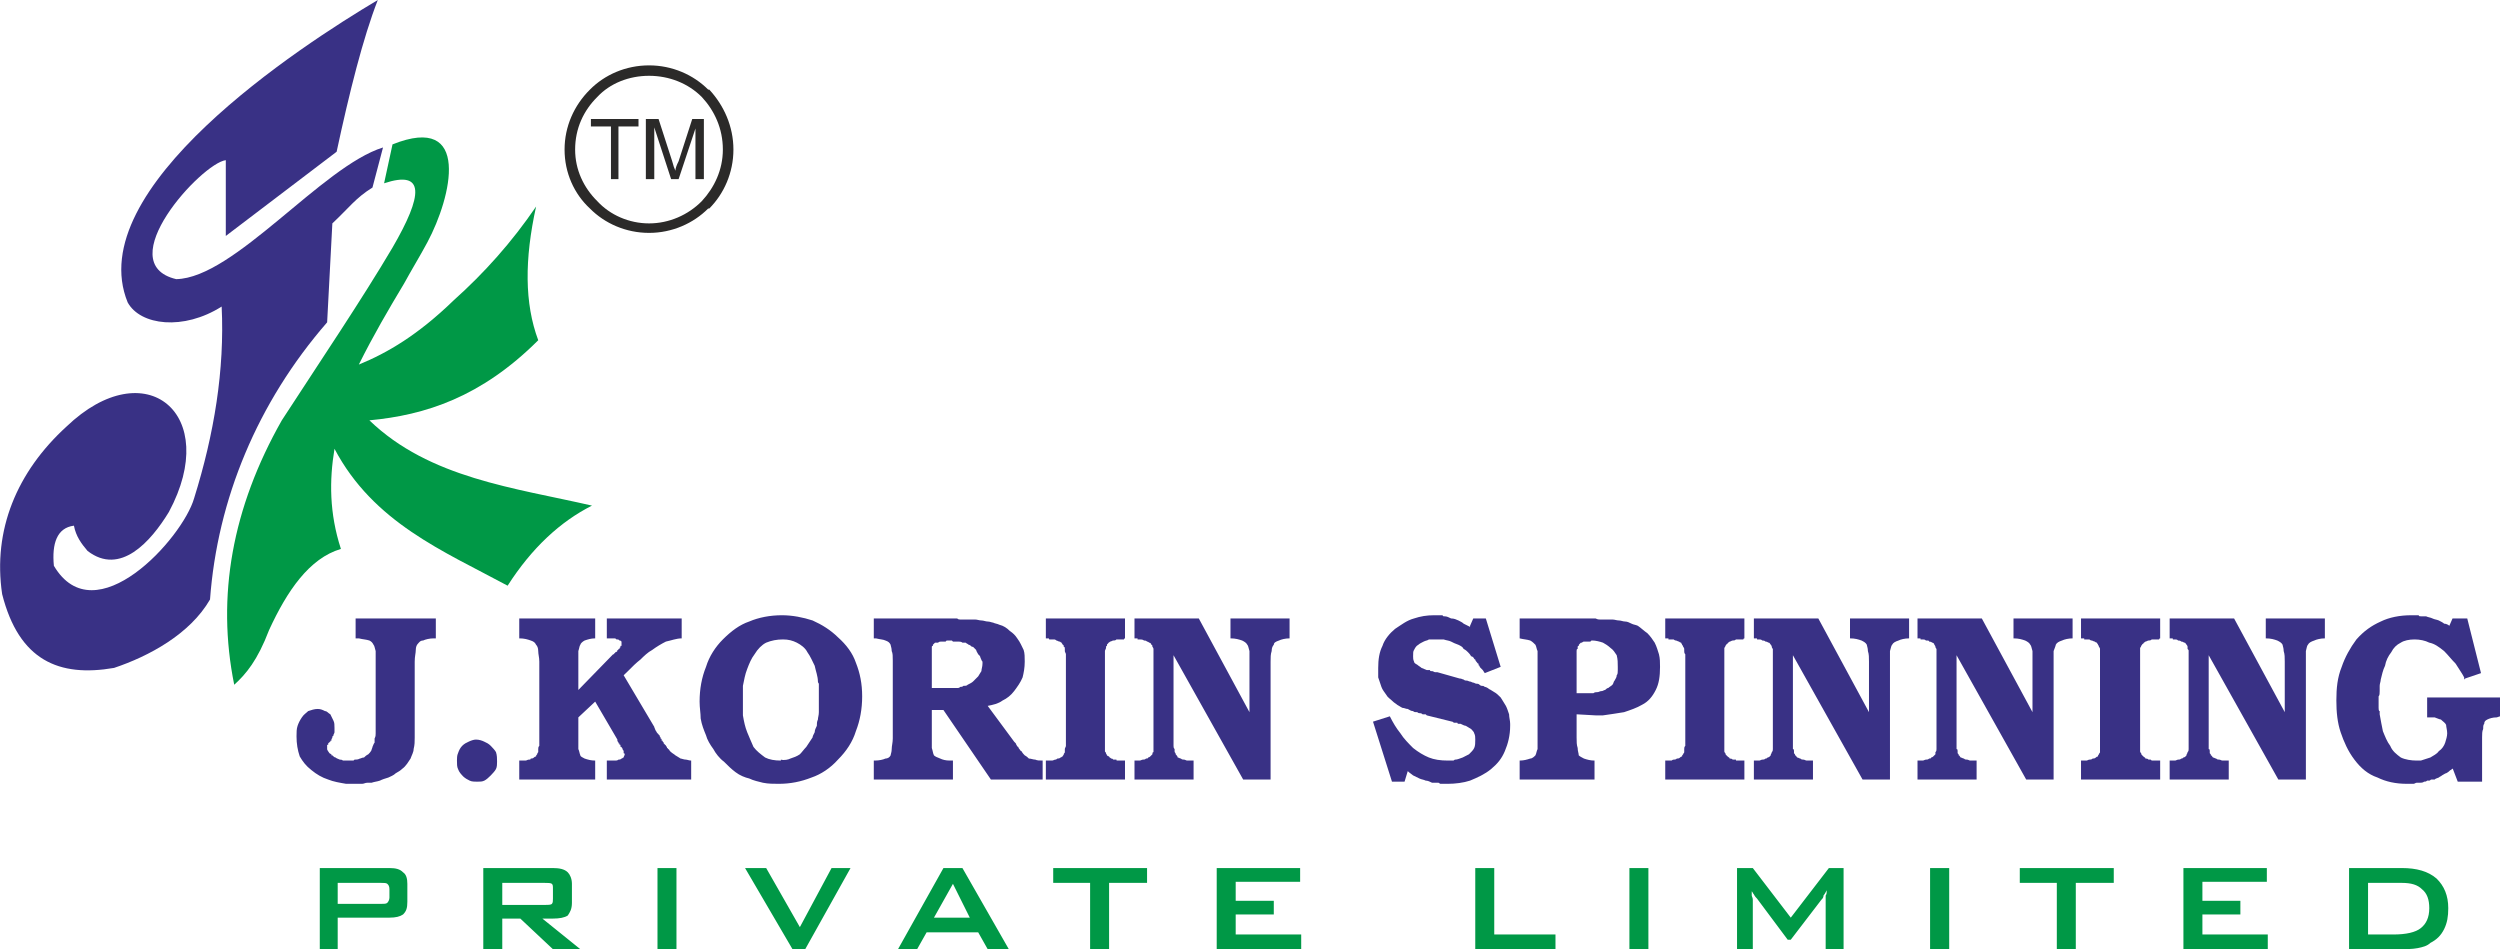 <?xml version="1.0" encoding="UTF-8"?> <svg xmlns="http://www.w3.org/2000/svg" version="1.2" viewBox="0 0 187 71" width="187" height="71"><title>Jkorin-svg</title><style> tspan { white-space:pre } .shp0 { fill: #009846 } .shp1 { fill: #393185 } .shp2 { fill: #2b2a29 } </style><g id="Layer_x0020_1"><path id="Layer" fill-rule="evenodd" class="shp0" d="M23.92 71L23.92 64.93L29.13 64.93C29.6 64.93 29.92 65.01 30.15 65.25C30.39 65.41 30.47 65.72 30.47 66.11L30.47 67.45C30.47 67.93 30.39 68.16 30.15 68.4C29.92 68.56 29.6 68.64 29.13 68.64L25.26 68.64L25.26 71L23.92 71ZM28.5 66.04L25.26 66.04L25.26 67.61L28.5 67.61C28.73 67.61 28.89 67.61 28.97 67.53C29.05 67.45 29.13 67.3 29.13 67.14L29.13 66.51C29.13 66.27 29.05 66.19 28.97 66.11C28.89 66.04 28.73 66.04 28.5 66.04ZM36.15 71L36.15 64.93L41.36 64.93C41.84 64.93 42.23 65.01 42.47 65.25C42.63 65.41 42.78 65.72 42.78 66.11L42.78 67.53C42.78 68.01 42.63 68.24 42.47 68.48C42.23 68.64 41.84 68.71 41.36 68.71L40.57 68.71L43.41 71L41.36 71L38.92 68.71L37.57 68.71L37.57 71L36.15 71ZM40.73 66.04L37.57 66.04L37.57 67.69L40.73 67.69C40.97 67.69 41.2 67.69 41.28 67.61C41.36 67.53 41.36 67.38 41.36 67.22L41.36 66.51C41.36 66.27 41.36 66.19 41.28 66.11C41.2 66.04 40.97 66.04 40.73 66.04ZM49.18 71L49.18 64.93L50.6 64.93L50.6 71L49.18 71ZM59.28 71L55.73 64.93L57.31 64.93L59.83 69.35L62.2 64.93L63.62 64.93L60.23 71L59.28 71ZM67.17 71L70.57 64.93L71.99 64.93L75.46 71L73.88 71L73.17 69.74L69.31 69.74L68.6 71L67.17 71ZM69.86 68.64L72.54 68.64L71.28 66.11L69.86 68.64ZM82.96 66.04L82.96 71L81.54 71L81.54 66.04L78.78 66.04L78.78 64.93L85.8 64.93L85.8 66.04L82.96 66.04ZM91.01 71L91.01 64.93L97.25 64.93L97.25 65.96L92.43 65.96L92.43 67.38L95.28 67.38L95.28 68.4L92.43 68.4L92.43 69.9L97.33 69.9L97.33 71L91.01 71ZM110.35 71L110.35 64.93L111.77 64.93L111.77 69.9L116.35 69.9L116.35 71L110.35 71ZM121.88 71L121.88 64.93L123.3 64.93L123.3 71L121.88 71ZM129.93 71L129.93 64.93L131.11 64.93L133.95 68.64L136.8 64.93L137.9 64.93L137.9 71L136.56 71C136.56 70.92 136.56 67.14 136.56 66.98C136.64 66.9 136.64 66.74 136.64 66.59C136.56 66.74 136.48 66.9 136.4 66.98C136.4 67.14 136.32 67.22 136.24 67.3L133.95 70.29L133.72 70.29L131.43 67.22C131.35 67.14 131.27 67.06 131.19 66.9C131.11 66.82 131.11 66.74 131.03 66.67C131.03 66.74 131.03 66.9 131.03 66.98C131.03 67.06 131.11 67.14 131.11 67.3L131.11 71L129.93 71ZM144.37 71L144.37 64.93L145.8 64.93L145.8 71L144.37 71ZM155.27 66.04L155.27 71L153.85 71L153.85 66.04L151.08 66.04L151.08 64.93L158.11 64.93L158.11 66.04L155.27 66.04ZM163.32 71L163.32 64.93L169.56 64.93L169.56 65.96L164.74 65.96L164.74 67.38L167.58 67.38L167.58 68.4L164.74 68.4L164.74 69.9L169.63 69.9L169.63 71L163.32 71ZM175.71 71L175.71 64.93L179.66 64.93C180.76 64.93 181.63 65.17 182.26 65.72C182.82 66.27 183.13 66.98 183.13 67.93C183.13 68.56 183.05 69.03 182.82 69.5C182.58 69.98 182.26 70.29 181.79 70.53C181.55 70.76 181.24 70.84 180.84 70.92C180.45 71 179.9 71 179.34 71L175.71 71ZM177.13 69.9L179.03 69.9C179.97 69.9 180.69 69.74 181.08 69.42C181.47 69.11 181.71 68.64 181.71 67.93C181.71 67.3 181.55 66.82 181.16 66.51C180.84 66.19 180.37 66.04 179.66 66.04L177.13 66.04L177.13 69.9Z"></path><path id="Layer" fill-rule="evenodd" class="shp0" d="M28.73 13.71C31.81 12.69 31.65 14.58 29.36 18.52C27.08 22.38 24 26.95 21.08 31.44C17.37 37.98 16.18 44.6 17.52 51.22C18.39 50.43 19.26 49.41 20.13 47.12C21.47 44.21 23.13 41.76 25.5 41.06C24.63 38.38 24.63 35.93 25.02 33.57C27.94 39.09 33.15 41.21 37.97 43.81C39.78 40.98 41.92 39.01 44.28 37.82C38.52 36.49 32.13 35.78 27.63 31.44C31.81 31.05 35.99 29.71 40.26 25.45C39.23 22.69 39.23 19.39 40.1 15.45C38.28 18.12 36.23 20.41 33.94 22.46C31.26 25.06 28.97 26.4 26.84 27.27C27.94 25.06 29.05 23.17 30.23 21.2C30.79 20.17 31.42 19.15 31.97 18.12C33.78 14.74 35.28 8.43 29.36 10.8L28.73 13.71Z"></path><path id="Layer" fill-rule="evenodd" class="shp1" d="M27.86 14.03C26.6 14.81 26.13 15.52 24.86 16.71L24.47 24.11C19.26 30.1 16.26 37.35 15.71 44.84C14.21 47.44 11.13 49.09 8.53 49.96C4.42 50.67 1.42 49.41 0.16 44.44C-0.55 39.64 1.26 35.3 4.97 31.91C10.89 26.24 16.58 30.97 12.63 38.3C11.29 40.5 9 43.1 6.55 41.21C6.08 40.66 5.68 40.11 5.53 39.32C4.26 39.48 3.87 40.66 4.03 42.32C7.1 47.52 13.66 40.27 14.52 37.27C16.02 32.47 16.81 27.66 16.58 22.93C13.73 24.74 10.5 24.35 9.55 22.62C6.08 14.11 22.42 3.47 28.26 0C27.15 2.84 26.13 6.93 25.18 11.35L16.89 17.65C16.89 15.76 16.89 13.87 16.89 11.98C15.08 12.21 8.21 19.7 13.18 20.88C17.52 20.8 24.08 12.45 28.65 11.03L27.86 14.03Z"></path><g id="_2256454891968"><path id="Layer" fill-rule="evenodd" class="shp1" d="M26.6 46.26L32.6 46.26L32.6 47.75L32.44 47.75C32.13 47.75 31.81 47.83 31.65 47.91C31.42 47.91 31.34 48.07 31.26 48.15C31.18 48.23 31.1 48.38 31.1 48.62C31.1 48.86 31.02 49.09 31.02 49.49C31.02 49.57 31.02 53.98 31.02 54.06C31.02 54.14 31.02 54.22 31.02 54.22C31.02 54.29 31.02 54.29 31.02 54.29C31.02 54.61 31.02 54.92 31.02 55.16C31.02 55.48 31.02 55.71 30.94 56.03C30.94 56.26 30.79 56.5 30.71 56.74C30.55 56.97 30.39 57.29 30.07 57.52C30 57.6 29.76 57.76 29.6 57.84C29.44 58 29.21 58.08 29.05 58.16C28.81 58.23 28.57 58.31 28.42 58.39C28.18 58.47 28.02 58.47 27.79 58.55C27.63 58.55 27.55 58.55 27.47 58.55C27.31 58.55 27.23 58.63 27.08 58.63C27 58.63 26.92 58.63 26.76 58.63C26.68 58.63 26.6 58.63 26.52 58.63C26.44 58.63 26.44 58.63 26.36 58.63C26.36 58.63 26.36 58.63 26.29 58.63C26.29 58.63 26.29 58.63 26.21 58.63C26.21 58.63 26.21 58.63 26.13 58.63C26.13 58.63 26.13 58.63 26.05 58.63C25.97 58.63 25.97 58.63 25.97 58.63C25.89 58.63 25.89 58.63 25.89 58.63C25.42 58.55 24.94 58.47 24.55 58.31C24.08 58.16 23.68 57.92 23.29 57.6C22.89 57.29 22.65 56.97 22.42 56.58C22.26 56.11 22.18 55.63 22.18 55.08C22.18 54.77 22.18 54.53 22.26 54.29C22.34 54.06 22.42 53.9 22.58 53.66C22.73 53.43 22.89 53.35 23.05 53.19C23.29 53.11 23.52 53.03 23.76 53.03C24 53.03 24.15 53.11 24.31 53.19C24.47 53.19 24.55 53.35 24.71 53.43C24.79 53.58 24.86 53.74 24.94 53.9C25.02 54.06 25.02 54.22 25.02 54.45C25.02 54.53 25.02 54.61 25.02 54.77C25.02 54.85 24.94 54.92 24.94 55C24.94 55 24.94 55.08 24.86 55.08C24.86 55.16 24.86 55.16 24.86 55.16C24.86 55.24 24.79 55.24 24.79 55.32C24.79 55.32 24.79 55.32 24.79 55.4C24.71 55.4 24.71 55.4 24.71 55.48C24.63 55.48 24.63 55.55 24.63 55.55C24.63 55.55 24.55 55.55 24.55 55.63C24.55 55.63 24.55 55.63 24.55 55.71L24.47 55.71C24.47 55.71 24.47 55.79 24.47 55.87C24.47 55.95 24.47 56.03 24.47 56.03C24.47 56.11 24.55 56.19 24.55 56.19C24.55 56.26 24.63 56.26 24.63 56.34C24.71 56.34 24.71 56.42 24.79 56.42L24.79 56.5C24.86 56.5 24.86 56.5 24.86 56.5C24.94 56.58 25.02 56.66 25.1 56.66C25.18 56.74 25.26 56.74 25.42 56.82C25.5 56.82 25.58 56.82 25.65 56.89C25.73 56.89 25.89 56.89 25.97 56.89C25.97 56.89 25.97 56.89 26.05 56.89C26.13 56.89 26.21 56.89 26.21 56.89C26.29 56.89 26.36 56.89 26.44 56.89C26.52 56.82 26.52 56.82 26.52 56.82C26.68 56.82 26.76 56.82 26.92 56.74C27 56.74 27.08 56.66 27.23 56.66C27.31 56.58 27.39 56.5 27.55 56.42C27.63 56.34 27.71 56.26 27.79 56.11C27.79 56.03 27.86 55.95 27.86 55.87C27.94 55.71 27.94 55.63 28.02 55.55C28.02 55.4 28.02 55.32 28.02 55.24C28.1 55.08 28.1 55 28.1 54.85C28.1 54.85 28.1 54.85 28.1 54.77C28.1 54.69 28.1 54.53 28.1 54.53C28.1 54.45 28.1 54.37 28.1 54.29C28.1 54.22 28.1 54.14 28.1 54.14C28.1 53.82 28.1 48.86 28.1 48.7C28.02 48.46 28.02 48.31 27.94 48.23C27.86 48.07 27.79 47.99 27.63 47.91C27.39 47.83 27.15 47.83 26.84 47.75L26.6 47.75L26.6 46.26ZM36.23 55.48C36.39 55.55 36.55 55.63 36.71 55.79C36.86 55.95 37.02 56.11 37.1 56.26C37.18 56.5 37.18 56.74 37.18 56.97C37.18 57.13 37.18 57.37 37.1 57.52C37.02 57.68 36.86 57.84 36.71 58C36.55 58.16 36.39 58.31 36.23 58.39C36.07 58.47 35.92 58.47 35.68 58.47C35.52 58.47 35.28 58.47 35.13 58.39C34.97 58.31 34.81 58.23 34.65 58.08C34.5 57.92 34.34 57.76 34.26 57.52C34.18 57.37 34.18 57.13 34.18 56.89C34.18 56.74 34.18 56.5 34.26 56.34C34.34 56.11 34.42 55.95 34.57 55.79C34.73 55.63 34.89 55.55 35.05 55.48C35.21 55.4 35.44 55.32 35.6 55.32C35.84 55.32 36.07 55.4 36.23 55.48ZM48.94 54.37C48.94 54.45 49.02 54.53 49.02 54.61C49.1 54.69 49.1 54.77 49.18 54.85C49.18 54.85 49.18 54.85 49.26 54.92C49.26 54.92 49.26 55 49.34 55C49.34 55.08 49.34 55.08 49.41 55.16L49.41 55.24C49.49 55.24 49.49 55.32 49.49 55.32C49.49 55.4 49.49 55.4 49.49 55.4C49.57 55.4 49.57 55.4 49.57 55.48L49.65 55.55L49.65 55.63C49.73 55.63 49.73 55.71 49.73 55.71C49.81 55.71 49.81 55.79 49.81 55.79C49.89 55.87 49.89 55.87 49.89 55.95C49.89 55.95 49.97 55.95 49.97 56.03C50.05 56.03 50.05 56.11 50.12 56.19L50.2 56.26C50.28 56.34 50.44 56.42 50.52 56.5C50.68 56.58 50.76 56.66 50.91 56.74C50.99 56.74 51.15 56.82 51.31 56.82C51.39 56.82 51.55 56.89 51.7 56.89L51.7 58.31L45.39 58.31L45.39 56.89C45.39 56.89 45.39 56.89 45.47 56.89C45.55 56.89 45.55 56.89 45.55 56.89C45.55 56.89 45.55 56.89 45.63 56.89C45.63 56.89 45.63 56.89 45.7 56.89C45.78 56.89 45.94 56.89 46.02 56.89C46.1 56.89 46.18 56.89 46.26 56.82C46.34 56.82 46.41 56.82 46.49 56.74C46.57 56.74 46.57 56.66 46.65 56.66C46.65 56.58 46.73 56.5 46.73 56.42C46.73 56.42 46.73 56.34 46.65 56.34C46.65 56.26 46.65 56.26 46.65 56.19C46.65 56.11 46.57 56.11 46.57 56.03C46.57 55.95 46.49 55.95 46.49 55.87C46.41 55.87 46.41 55.87 46.41 55.79C46.41 55.79 46.41 55.79 46.41 55.71C46.41 55.71 46.41 55.71 46.34 55.71C46.34 55.63 46.34 55.63 46.34 55.63C46.34 55.63 46.26 55.63 46.26 55.55C46.26 55.48 46.18 55.48 46.18 55.4L46.18 55.32L44.52 52.48L43.26 53.66C43.26 53.98 43.26 55.79 43.26 56.03C43.34 56.19 43.34 56.34 43.41 56.5C43.41 56.58 43.57 56.66 43.73 56.74C43.97 56.82 44.2 56.89 44.52 56.89L44.52 58.31L38.84 58.31L38.84 56.89C38.92 56.89 38.92 56.89 38.99 56.89C39.07 56.89 39.23 56.89 39.31 56.89C39.39 56.89 39.47 56.82 39.55 56.82C39.63 56.82 39.7 56.82 39.7 56.74C39.78 56.74 39.86 56.74 39.94 56.66C39.94 56.66 40.02 56.58 40.1 56.58C40.1 56.5 40.1 56.5 40.18 56.42C40.18 56.34 40.26 56.26 40.26 56.26C40.26 56.19 40.26 56.11 40.26 56.03C40.26 55.95 40.26 55.87 40.34 55.79C40.34 55.71 40.34 55.71 40.34 55.71C40.34 55.63 40.34 55.63 40.34 55.55C40.34 55.55 40.34 55.55 40.34 55.48C40.34 55.48 40.34 49.57 40.34 49.49C40.34 49.17 40.26 48.94 40.26 48.7C40.26 48.46 40.18 48.31 40.1 48.23C40.02 48.07 39.94 47.99 39.7 47.91C39.47 47.83 39.23 47.75 38.84 47.75L38.84 46.26L44.52 46.26L44.52 47.75C44.2 47.75 43.97 47.83 43.73 47.91C43.57 47.99 43.41 48.15 43.41 48.23C43.34 48.31 43.34 48.46 43.26 48.7C43.26 48.94 43.26 51.3 43.26 51.61L45.86 48.94C45.94 48.94 45.94 48.94 45.94 48.86C46.02 48.86 46.02 48.86 46.02 48.78C46.1 48.78 46.1 48.78 46.18 48.7L46.18 48.62C46.26 48.62 46.26 48.62 46.26 48.54C46.26 48.54 46.26 48.54 46.34 48.54C46.34 48.54 46.34 48.54 46.34 48.46C46.34 48.46 46.41 48.46 46.41 48.38C46.41 48.31 46.41 48.31 46.41 48.31L46.49 48.31C46.49 48.23 46.49 48.23 46.49 48.23C46.49 48.15 46.49 48.15 46.49 48.15C46.49 48.07 46.49 47.99 46.49 47.99C46.41 47.91 46.41 47.91 46.34 47.91C46.26 47.83 46.26 47.83 46.18 47.83C46.1 47.83 46.1 47.83 46.02 47.75C46.02 47.75 46.02 47.75 45.94 47.75C45.86 47.75 45.86 47.75 45.86 47.75C45.86 47.75 45.86 47.75 45.78 47.75C45.78 47.75 45.78 47.75 45.7 47.75C45.7 47.75 45.47 47.75 45.39 47.75L45.39 46.26L50.99 46.26L50.99 47.75C50.6 47.75 50.2 47.91 49.81 47.99C49.49 48.15 49.1 48.38 48.78 48.62C48.47 48.78 48.15 49.09 47.91 49.33C47.6 49.57 47.28 49.88 46.97 50.2L46.65 50.51L48.94 54.37ZM57.07 58.55C56.76 58.47 56.36 58.39 56.04 58.23C55.73 58.16 55.33 58 55.02 57.76C54.7 57.52 54.47 57.29 54.15 56.97C53.83 56.74 53.52 56.34 53.36 56.03C53.12 55.71 52.89 55.32 52.81 55C52.65 54.61 52.49 54.22 52.41 53.74C52.41 53.35 52.33 52.95 52.33 52.48C52.33 51.54 52.49 50.67 52.81 49.88C53.05 49.09 53.52 48.38 54.07 47.83C54.7 47.2 55.33 46.73 56.04 46.49C56.76 46.18 57.62 46.02 58.49 46.02C59.28 46.02 60.07 46.18 60.78 46.41C61.49 46.73 62.12 47.12 62.68 47.67C63.31 48.23 63.78 48.86 64.02 49.57C64.33 50.35 64.49 51.14 64.49 52.09C64.49 53.03 64.33 53.9 64.02 54.69C63.78 55.48 63.31 56.19 62.68 56.82C62.12 57.45 61.41 57.92 60.7 58.16C59.91 58.47 59.12 58.63 58.25 58.63C57.86 58.63 57.47 58.63 57.07 58.55ZM58.41 56.82C58.65 56.89 58.97 56.82 59.12 56.74C59.36 56.66 59.6 56.58 59.83 56.42C59.99 56.26 60.15 56.03 60.31 55.87C60.47 55.63 60.62 55.4 60.78 55.16C60.78 55.08 60.86 54.92 60.94 54.77C60.94 54.61 61.02 54.45 61.1 54.29C61.1 54.14 61.1 53.98 61.18 53.82C61.18 53.66 61.25 53.51 61.25 53.27C61.25 53.19 61.25 53.11 61.25 53.03C61.25 52.95 61.25 52.88 61.25 52.72C61.25 52.64 61.25 52.48 61.25 52.48C61.25 52.4 61.25 52.4 61.25 52.32C61.25 52.25 61.25 52.25 61.25 52.17C61.25 52.09 61.25 52.01 61.25 51.93C61.25 51.77 61.25 51.69 61.25 51.61C61.25 51.54 61.25 51.46 61.25 51.46C61.25 51.38 61.25 51.3 61.25 51.3C61.25 51.22 61.25 51.14 61.25 51.14C61.18 51.06 61.18 50.98 61.18 50.98C61.18 50.59 61.02 50.2 60.94 49.8C60.78 49.49 60.62 49.09 60.39 48.78C60.23 48.46 59.91 48.23 59.6 48.07C59.28 47.91 58.97 47.83 58.57 47.83C58.1 47.83 57.7 47.91 57.31 48.07C56.99 48.23 56.68 48.54 56.44 48.94C56.2 49.25 56.04 49.64 55.89 50.04C55.73 50.43 55.65 50.91 55.57 51.3C55.57 51.38 55.57 51.46 55.57 51.46C55.57 51.54 55.57 51.54 55.57 51.61C55.57 51.69 55.57 51.85 55.57 51.85C55.57 51.93 55.57 52.09 55.57 52.17C55.57 52.25 55.57 52.32 55.57 52.4C55.57 52.48 55.57 52.48 55.57 52.56C55.57 52.64 55.57 52.64 55.57 52.72C55.57 52.8 55.57 52.95 55.57 52.95C55.57 53.03 55.57 53.19 55.57 53.27C55.57 53.35 55.57 53.43 55.57 53.51C55.65 53.98 55.73 54.37 55.89 54.77C56.04 55.16 56.2 55.48 56.36 55.87C56.6 56.19 56.91 56.42 57.23 56.66C57.54 56.82 57.94 56.89 58.41 56.89L58.41 56.82ZM75.86 55.48C75.94 55.55 76.02 55.63 76.02 55.71C76.09 55.79 76.09 55.87 76.17 55.87C76.17 55.95 76.25 56.03 76.25 56.03C76.33 56.11 76.33 56.19 76.41 56.19C76.49 56.34 76.57 56.42 76.65 56.5C76.8 56.58 76.88 56.66 76.96 56.74C77.12 56.74 77.28 56.82 77.44 56.82C77.59 56.89 77.75 56.89 77.99 56.89L77.99 58.31L74.12 58.31L70.57 53.11L69.7 53.11C69.7 53.43 69.7 55.79 69.7 55.95C69.78 56.19 69.78 56.34 69.86 56.5C69.94 56.58 70.1 56.66 70.33 56.74C70.49 56.82 70.73 56.89 71.04 56.89L71.28 56.89L71.28 58.31L65.36 58.31L65.36 56.89L65.44 56.89C65.75 56.89 66.07 56.82 66.23 56.74C66.39 56.74 66.54 56.66 66.62 56.5C66.62 56.42 66.7 56.26 66.7 56.03C66.7 55.79 66.78 55.55 66.78 55.24L66.78 49.41C66.78 49.09 66.78 48.86 66.7 48.7C66.7 48.46 66.62 48.31 66.62 48.23C66.54 48.07 66.46 47.99 66.23 47.91C66.07 47.83 65.83 47.83 65.52 47.75L65.36 47.75L65.36 46.26L71.6 46.26C71.67 46.34 71.75 46.34 71.91 46.34C71.99 46.34 72.15 46.34 72.23 46.34C72.31 46.34 72.38 46.34 72.38 46.34C72.46 46.34 72.54 46.34 72.62 46.34C72.62 46.34 72.7 46.34 72.78 46.34C72.86 46.34 72.86 46.34 72.94 46.34C73.09 46.34 73.25 46.41 73.41 46.41C73.57 46.41 73.73 46.49 73.88 46.49C74.04 46.49 74.2 46.57 74.28 46.57C74.44 46.65 74.59 46.65 74.75 46.73C75.07 46.81 75.31 46.97 75.54 47.2C75.78 47.36 75.94 47.52 76.09 47.75C76.33 48.07 76.41 48.31 76.57 48.62C76.65 48.86 76.65 49.17 76.65 49.49C76.65 49.96 76.57 50.35 76.49 50.67C76.33 51.06 76.09 51.38 75.86 51.69C75.62 52.01 75.31 52.25 74.99 52.4C74.67 52.64 74.28 52.72 73.88 52.8L75.86 55.48ZM70.41 51.46C70.49 51.46 70.65 51.46 70.65 51.46C70.73 51.46 70.81 51.46 70.81 51.46C70.88 51.46 70.96 51.46 71.04 51.46C71.04 51.46 71.12 51.46 71.2 51.46C71.28 51.46 71.28 51.46 71.36 51.46C71.36 51.46 71.44 51.46 71.52 51.46C71.52 51.46 71.6 51.46 71.67 51.46C71.67 51.46 71.75 51.46 71.83 51.38C71.91 51.38 71.99 51.38 72.07 51.3C72.23 51.3 72.31 51.3 72.38 51.22C72.54 51.14 72.7 51.06 72.78 50.98C72.94 50.83 73.02 50.75 73.17 50.59C73.25 50.43 73.33 50.35 73.41 50.2C73.41 50.04 73.49 49.88 73.49 49.64C73.49 49.57 73.49 49.49 73.49 49.49C73.41 49.41 73.41 49.33 73.33 49.17C73.33 49.09 73.25 49.01 73.17 48.94C73.09 48.78 73.02 48.7 73.02 48.62C72.94 48.54 72.86 48.46 72.78 48.38C72.7 48.38 72.7 48.38 72.7 48.38C72.62 48.31 72.54 48.23 72.46 48.23C72.38 48.15 72.31 48.15 72.23 48.07C72.15 48.07 72.07 48.07 71.99 48.07C71.91 47.99 71.75 47.99 71.67 47.99C71.67 47.99 71.67 47.99 71.6 47.99C71.6 47.99 71.6 47.99 71.52 47.99C71.52 47.99 71.52 47.99 71.44 47.99C71.44 47.99 71.44 47.99 71.36 47.99C71.36 47.99 71.36 47.99 71.28 47.99C71.28 47.99 71.28 47.99 71.2 47.91C71.12 47.91 71.12 47.91 71.12 47.91C71.04 47.91 71.04 47.91 71.04 47.91C70.96 47.91 70.88 47.91 70.88 47.91C70.88 47.91 70.88 47.91 70.81 47.91C70.73 47.99 70.73 47.99 70.73 47.99C70.73 47.99 70.73 47.99 70.65 47.99C70.57 47.99 70.49 47.99 70.41 47.99C70.33 47.99 70.25 47.99 70.17 48.07C70.1 48.07 70.02 48.07 69.94 48.07C69.86 48.15 69.86 48.15 69.78 48.23C69.78 48.23 69.78 48.23 69.78 48.31C69.7 48.31 69.7 48.38 69.7 48.38C69.7 48.46 69.7 48.54 69.7 48.62C69.7 48.62 69.7 48.62 69.7 48.7C69.7 48.7 69.7 48.7 69.7 48.78C69.7 48.86 69.7 48.86 69.7 48.86C69.7 48.86 69.7 48.86 69.7 48.94L69.7 51.46C69.7 51.46 70.33 51.46 70.41 51.46Z"></path><path id="Layer" fill-rule="evenodd" class="shp1" d="M84.15 58.31L78.23 58.31L78.23 56.89C78.3 56.89 78.3 56.89 78.3 56.89C78.38 56.89 78.38 56.89 78.46 56.89C78.54 56.89 78.62 56.89 78.7 56.89C78.78 56.89 78.86 56.82 78.94 56.82C78.94 56.82 79.02 56.82 79.09 56.74C79.17 56.74 79.25 56.74 79.33 56.66C79.41 56.66 79.41 56.58 79.49 56.58C79.49 56.5 79.57 56.5 79.57 56.42C79.57 56.34 79.65 56.34 79.65 56.26C79.65 56.19 79.65 56.11 79.65 56.03C79.65 55.95 79.73 55.87 79.73 55.79C79.73 55.79 79.73 55.79 79.73 55.71C79.73 55.63 79.73 55.63 79.73 55.63C79.73 55.63 79.73 55.55 79.73 55.48C79.73 55.48 79.73 55.32 79.73 55.24C79.73 55.24 79.73 49.41 79.73 49.33C79.73 49.25 79.73 49.01 79.73 48.94C79.73 48.86 79.65 48.78 79.65 48.7C79.65 48.62 79.65 48.62 79.65 48.54C79.65 48.46 79.65 48.38 79.57 48.38C79.57 48.31 79.57 48.23 79.49 48.23C79.49 48.15 79.41 48.15 79.41 48.07C79.33 48.07 79.33 47.99 79.25 47.99C79.17 47.99 79.09 47.91 79.02 47.91C79.02 47.91 78.94 47.83 78.86 47.83C78.78 47.83 78.78 47.83 78.7 47.83C78.7 47.83 78.62 47.83 78.54 47.83C78.46 47.83 78.46 47.83 78.46 47.75L78.23 47.75L78.23 46.26L84.15 46.26L84.15 47.75C84.15 47.75 84.07 47.75 84.07 47.83C83.99 47.83 83.83 47.83 83.83 47.83C83.83 47.83 83.83 47.83 83.75 47.83C83.67 47.83 83.59 47.83 83.51 47.83C83.44 47.91 83.36 47.91 83.28 47.91C83.2 47.91 83.12 47.99 83.04 47.99C82.96 48.07 82.88 48.07 82.88 48.15C82.8 48.15 82.8 48.23 82.8 48.31C82.73 48.31 82.73 48.38 82.73 48.46C82.73 48.54 82.65 48.62 82.65 48.7C82.65 48.78 82.65 48.86 82.65 48.94C82.65 49.01 82.65 49.01 82.65 49.01C82.65 49.01 82.65 49.01 82.65 49.09C82.65 49.17 82.65 49.17 82.65 49.25C82.65 49.25 82.65 49.33 82.65 49.41C82.65 49.49 82.65 55.32 82.65 55.4C82.65 55.48 82.65 55.48 82.65 55.48C82.65 55.48 82.65 55.55 82.65 55.63C82.65 55.71 82.65 55.71 82.65 55.71C82.65 55.79 82.65 55.95 82.65 56.03C82.65 56.03 82.65 56.11 82.65 56.19C82.65 56.26 82.73 56.26 82.73 56.34C82.73 56.42 82.8 56.42 82.8 56.5C82.8 56.5 82.88 56.58 82.96 56.58C82.96 56.66 83.04 56.66 83.12 56.74C83.2 56.74 83.2 56.74 83.28 56.82C83.36 56.82 83.44 56.82 83.51 56.82C83.51 56.89 83.51 56.89 83.59 56.89C83.59 56.89 83.59 56.89 83.67 56.89C83.75 56.89 83.75 56.89 83.75 56.89C83.83 56.89 84.07 56.89 84.15 56.89L84.15 58.31ZM93.46 53.27C93.46 52.95 93.46 48.94 93.46 48.7C93.38 48.46 93.38 48.31 93.3 48.23C93.22 48.07 93.07 47.99 92.91 47.91C92.67 47.83 92.43 47.75 92.04 47.75L92.04 46.26L96.46 46.26L96.46 47.75C96.14 47.75 95.83 47.83 95.67 47.91C95.43 47.99 95.28 48.07 95.28 48.23C95.2 48.31 95.12 48.46 95.12 48.7C95.04 48.94 95.04 49.17 95.04 49.49L95.04 58.31L92.99 58.31L87.78 49.01C87.78 49.01 87.78 55.16 87.78 55.24C87.78 55.24 87.78 55.32 87.78 55.4C87.78 55.48 87.78 55.48 87.78 55.48C87.78 55.48 87.78 55.55 87.78 55.63C87.78 55.71 87.78 55.79 87.78 55.79C87.78 55.87 87.78 55.95 87.86 56.03C87.86 56.03 87.86 56.11 87.86 56.19C87.86 56.26 87.86 56.26 87.93 56.34C87.93 56.42 87.93 56.42 88.01 56.5C88.01 56.5 88.09 56.58 88.09 56.66C88.17 56.66 88.25 56.74 88.33 56.74C88.41 56.82 88.49 56.82 88.57 56.82C88.65 56.82 88.72 56.89 88.8 56.89C88.88 56.89 88.88 56.89 88.96 56.89C88.96 56.89 89.12 56.89 89.2 56.89C89.28 56.89 89.28 56.89 89.28 56.89L89.28 58.31L84.86 58.31L84.86 56.89C84.94 56.89 85.01 56.89 85.01 56.89C85.09 56.89 85.17 56.89 85.25 56.89C85.33 56.89 85.41 56.82 85.49 56.82C85.57 56.82 85.65 56.82 85.72 56.74C85.8 56.74 85.88 56.74 85.88 56.66C85.96 56.66 86.04 56.58 86.04 56.58C86.12 56.5 86.12 56.5 86.2 56.42C86.2 56.34 86.2 56.26 86.28 56.26C86.28 56.19 86.28 56.11 86.28 56.03C86.28 55.95 86.28 55.87 86.28 55.79C86.28 55.71 86.28 55.71 86.28 55.71C86.28 55.63 86.28 55.63 86.28 55.55C86.28 55.55 86.28 55.55 86.28 55.48C86.28 55.48 86.28 55.32 86.28 55.24C86.28 55.24 86.28 49.41 86.28 49.33C86.28 49.25 86.28 49.09 86.28 49.01C86.28 48.94 86.28 48.78 86.28 48.7C86.28 48.62 86.28 48.62 86.28 48.54C86.28 48.46 86.2 48.38 86.2 48.38C86.2 48.31 86.2 48.23 86.12 48.23C86.12 48.15 86.04 48.07 85.96 48.07C85.96 48.07 85.88 47.99 85.8 47.99C85.72 47.91 85.65 47.91 85.57 47.91C85.49 47.83 85.33 47.83 85.25 47.83C85.17 47.83 85.17 47.83 85.17 47.83C85.17 47.83 85.17 47.83 85.09 47.83C85.09 47.75 85.09 47.75 85.09 47.75C85.01 47.75 85.01 47.75 85.01 47.75C84.94 47.75 84.86 47.75 84.86 47.75L84.86 46.26L89.67 46.26L93.46 53.27ZM109.96 46.81L110.2 46.26L111.14 46.26L112.25 49.88L111.06 50.35L110.91 50.12C110.83 50.04 110.75 49.96 110.75 49.96C110.67 49.88 110.67 49.88 110.67 49.8C110.59 49.8 110.59 49.72 110.59 49.64C110.51 49.64 110.51 49.57 110.43 49.49C110.43 49.49 110.35 49.41 110.35 49.33C110.27 49.33 110.27 49.25 110.2 49.17C110.2 49.17 110.12 49.09 110.04 49.09C109.96 48.94 109.88 48.86 109.8 48.78C109.72 48.7 109.64 48.62 109.48 48.54C109.41 48.38 109.25 48.31 109.09 48.23C108.85 48.15 108.7 48.07 108.54 47.99C108.38 47.91 108.22 47.91 107.98 47.83C107.83 47.83 107.67 47.83 107.51 47.83C107.43 47.83 107.43 47.83 107.43 47.83C107.35 47.83 107.35 47.83 107.35 47.83C107.27 47.83 107.27 47.83 107.27 47.83C107.27 47.83 107.12 47.83 107.04 47.83C107.04 47.83 107.04 47.83 106.96 47.83C106.96 47.83 106.96 47.83 106.88 47.83C106.8 47.91 106.64 47.91 106.49 47.99C106.33 48.07 106.17 48.15 106.09 48.23C105.93 48.31 105.85 48.46 105.77 48.62C105.7 48.7 105.7 48.86 105.7 49.09C105.7 49.25 105.7 49.33 105.77 49.49C105.77 49.57 105.85 49.64 106.01 49.72C106.09 49.8 106.25 49.88 106.33 49.96C106.49 50.04 106.56 50.04 106.72 50.12C106.8 50.12 106.88 50.12 106.96 50.12C106.96 50.2 107.04 50.2 107.04 50.2L107.12 50.2C107.2 50.2 107.27 50.28 107.35 50.28C107.35 50.28 107.43 50.28 107.51 50.28L109.17 50.75C109.33 50.75 109.41 50.83 109.48 50.83C109.56 50.91 109.64 50.91 109.72 50.91C109.8 50.91 109.88 50.98 109.96 50.98C110.04 50.98 110.12 51.06 110.2 51.06C110.27 51.06 110.35 51.14 110.43 51.14C110.51 51.14 110.59 51.14 110.67 51.22C110.67 51.22 110.75 51.3 110.83 51.3C110.91 51.3 110.98 51.3 111.06 51.38C111.14 51.38 111.3 51.46 111.38 51.54C111.54 51.61 111.62 51.69 111.77 51.77C111.93 51.85 112.09 52.01 112.25 52.17C112.41 52.4 112.48 52.56 112.64 52.8C112.72 52.95 112.8 53.19 112.88 53.43C112.88 53.66 112.96 53.9 112.96 54.14C112.96 54.14 112.96 54.22 112.96 54.29C112.96 55 112.8 55.63 112.56 56.19C112.33 56.74 112.01 57.13 111.54 57.52C111.06 57.92 110.51 58.16 109.96 58.39C109.48 58.55 108.85 58.63 108.3 58.63C108.22 58.63 108.14 58.63 107.98 58.63C107.91 58.63 107.83 58.63 107.75 58.63C107.67 58.63 107.67 58.55 107.59 58.55C107.51 58.55 107.51 58.55 107.43 58.55C107.35 58.55 107.35 58.55 107.27 58.55C107.27 58.55 107.2 58.55 107.12 58.55C106.96 58.47 106.8 58.39 106.64 58.39C106.49 58.31 106.33 58.31 106.17 58.23C106.01 58.16 105.85 58.08 105.7 58C105.62 57.92 105.46 57.84 105.3 57.68L105.06 58.47L104.12 58.47L102.7 53.98L103.96 53.58C104.2 54.06 104.43 54.45 104.75 54.85C104.99 55.24 105.38 55.63 105.7 55.95C106.09 56.26 106.49 56.5 106.88 56.66C107.27 56.82 107.75 56.89 108.3 56.89C108.38 56.89 108.46 56.89 108.54 56.89C108.62 56.89 108.62 56.89 108.7 56.89C108.77 56.89 108.77 56.82 108.85 56.82C109.01 56.82 109.17 56.74 109.41 56.66C109.56 56.58 109.72 56.5 109.88 56.42C110.04 56.26 110.2 56.11 110.27 55.95C110.35 55.79 110.35 55.55 110.35 55.32C110.35 55.16 110.35 55 110.27 54.85C110.27 54.77 110.12 54.61 110.04 54.53C109.88 54.45 109.8 54.37 109.64 54.29C109.56 54.29 109.41 54.22 109.25 54.14L109.09 54.14C109.09 54.14 109.01 54.14 109.01 54.06C108.93 54.06 108.93 54.06 108.93 54.06C108.85 54.06 108.77 54.06 108.77 54.06C108.7 54.06 108.7 53.98 108.62 53.98L106.72 53.51L106.64 53.43C106.56 53.43 106.49 53.43 106.41 53.43C106.33 53.35 106.25 53.35 106.25 53.35C106.17 53.35 106.09 53.35 106.01 53.27C105.85 53.27 105.77 53.27 105.7 53.19C105.54 53.19 105.46 53.11 105.3 53.03C105.14 53.03 105.06 52.95 104.91 52.95C104.75 52.88 104.67 52.8 104.51 52.72C104.43 52.64 104.27 52.56 104.2 52.48C104.04 52.32 103.8 52.17 103.72 52.01C103.56 51.77 103.41 51.61 103.33 51.38C103.25 51.14 103.17 50.91 103.09 50.67C103.09 50.43 103.09 50.2 103.09 49.96C103.09 49.33 103.17 48.78 103.41 48.31C103.56 47.83 103.96 47.36 104.35 47.04C104.83 46.73 105.22 46.41 105.77 46.26C106.25 46.1 106.72 46.02 107.27 46.02C107.35 46.02 107.43 46.02 107.51 46.02C107.51 46.02 107.51 46.02 107.59 46.02C107.67 46.02 107.83 46.02 107.91 46.02C107.91 46.1 107.98 46.1 108.06 46.1C108.22 46.1 108.38 46.18 108.54 46.26C108.77 46.26 108.93 46.34 109.09 46.41C109.25 46.49 109.41 46.57 109.48 46.65C109.64 46.73 109.8 46.81 109.96 46.89L109.96 46.81ZM117.93 55.16C117.93 55.48 117.93 55.71 118.01 55.95C118.01 56.19 118.09 56.34 118.09 56.5C118.17 56.58 118.33 56.66 118.48 56.74C118.72 56.82 118.96 56.89 119.27 56.89L119.27 58.31L113.67 58.31L113.67 56.89C113.98 56.89 114.22 56.82 114.46 56.74C114.62 56.74 114.77 56.58 114.85 56.5C114.93 56.34 114.93 56.19 115.01 56.03C115.01 55.79 115.01 55.48 115.01 55.16C115.01 54.85 115.01 48.94 115.01 48.7C114.93 48.54 114.93 48.38 114.85 48.23C114.77 48.15 114.62 47.99 114.46 47.91C114.22 47.83 113.98 47.83 113.67 47.75L113.67 46.26L119.35 46.26C119.51 46.34 119.59 46.34 119.67 46.34C119.75 46.34 119.9 46.34 119.98 46.34C120.06 46.34 120.22 46.34 120.3 46.34C120.38 46.34 120.54 46.34 120.61 46.34C120.77 46.34 120.93 46.41 121.09 46.41C121.25 46.41 121.4 46.49 121.56 46.49C121.72 46.49 121.88 46.57 122.04 46.65C122.19 46.73 122.35 46.73 122.51 46.81C122.75 46.97 122.98 47.2 123.22 47.36C123.46 47.6 123.61 47.83 123.77 48.07C123.93 48.38 124.01 48.7 124.09 48.94C124.17 49.25 124.17 49.57 124.17 49.88C124.17 50.59 124.09 51.14 123.85 51.61C123.61 52.09 123.3 52.48 122.82 52.72C122.43 52.95 121.96 53.11 121.48 53.27C121.01 53.35 120.46 53.43 119.9 53.51C119.83 53.51 119.67 53.51 119.67 53.51C119.59 53.51 119.35 53.51 119.35 53.51L117.93 53.43L117.93 55.16ZM118.56 51.85C118.64 51.85 118.72 51.85 118.8 51.85C118.88 51.85 118.88 51.85 118.96 51.85C119.04 51.85 119.11 51.85 119.19 51.85C119.27 51.77 119.43 51.77 119.51 51.77C119.59 51.77 119.67 51.69 119.83 51.69C119.9 51.69 119.98 51.61 120.06 51.61C120.14 51.54 120.22 51.46 120.3 51.46C120.38 51.38 120.54 51.3 120.61 51.22C120.69 51.14 120.69 50.98 120.77 50.91C120.85 50.75 120.93 50.67 120.93 50.51C121.01 50.43 121.01 50.28 121.01 50.12C121.01 50.04 121.01 50.04 121.01 50.04C121.01 50.04 121.01 49.96 121.01 49.88C121.01 49.57 121.01 49.33 120.93 49.01C120.77 48.78 120.69 48.62 120.46 48.46C120.3 48.31 120.06 48.15 119.9 48.07C119.67 47.99 119.35 47.91 119.11 47.91C119.11 47.91 119.11 47.91 119.04 47.91C118.96 47.99 118.96 47.99 118.96 47.99C118.88 47.99 118.8 47.99 118.8 47.99C118.8 47.99 118.72 47.99 118.64 47.99C118.64 47.99 118.56 47.99 118.48 47.99C118.48 47.99 118.4 47.99 118.33 48.07L118.25 48.07C118.17 48.15 118.17 48.15 118.17 48.15C118.09 48.23 118.09 48.23 118.09 48.31C118.01 48.31 118.01 48.38 118.01 48.38C118.01 48.46 118.01 48.46 118.01 48.54C117.93 48.54 117.93 48.62 117.93 48.7C117.93 48.78 117.93 49.01 117.93 49.01L117.93 51.85C117.93 51.85 118.48 51.85 118.56 51.85ZM130.48 58.31L124.56 58.31L124.56 56.89C124.64 56.89 124.72 56.89 124.8 56.89C124.8 56.89 124.8 56.89 124.88 56.89C124.88 56.89 124.96 56.89 125.04 56.89C125.04 56.89 125.11 56.82 125.19 56.82C125.27 56.82 125.35 56.82 125.43 56.74C125.51 56.74 125.59 56.74 125.67 56.66C125.67 56.66 125.75 56.58 125.82 56.58C125.82 56.5 125.82 56.5 125.9 56.42C125.9 56.34 125.98 56.34 125.98 56.26C125.98 56.19 125.98 56.11 125.98 56.03C125.98 55.95 125.98 55.87 126.06 55.79C126.06 55.79 126.06 55.79 126.06 55.71C126.06 55.63 126.06 55.63 126.06 55.63C126.06 55.63 126.06 55.55 126.06 55.48C126.06 55.48 126.06 55.32 126.06 55.24C126.06 55.24 126.06 49.41 126.06 49.33C126.06 49.25 126.06 49.09 126.06 49.01L126.06 48.94C125.98 48.86 125.98 48.78 125.98 48.7C125.98 48.62 125.98 48.62 125.98 48.54C125.98 48.46 125.9 48.38 125.9 48.38C125.9 48.31 125.82 48.23 125.82 48.23C125.82 48.15 125.75 48.15 125.75 48.07C125.67 48.07 125.59 47.99 125.59 47.99C125.51 47.99 125.43 47.91 125.35 47.91C125.27 47.91 125.19 47.83 125.19 47.83C125.11 47.83 125.04 47.83 125.04 47.83C124.96 47.83 124.96 47.83 124.88 47.83C124.88 47.83 124.88 47.83 124.8 47.83C124.8 47.83 124.8 47.83 124.8 47.75C124.72 47.75 124.72 47.75 124.72 47.75C124.72 47.75 124.72 47.75 124.64 47.75L124.56 47.75L124.56 46.26L130.48 46.26L130.48 47.75C130.48 47.75 130.4 47.75 130.4 47.83C130.32 47.83 130.32 47.83 130.32 47.83C130.24 47.83 130.24 47.83 130.24 47.83C130.24 47.83 130.24 47.83 130.17 47.83C130.09 47.83 129.93 47.83 129.85 47.83C129.77 47.91 129.69 47.91 129.61 47.91C129.53 47.91 129.46 47.99 129.38 47.99C129.3 48.07 129.22 48.07 129.22 48.15C129.14 48.15 129.14 48.23 129.06 48.31C129.06 48.31 129.06 48.38 128.98 48.46C128.98 48.54 128.98 48.62 128.98 48.7C128.98 48.78 128.98 48.86 128.98 48.94C128.98 49.01 128.98 49.01 128.98 49.01C128.98 49.01 128.98 49.01 128.98 49.09C128.98 49.17 128.98 49.17 128.98 49.25C128.98 49.25 128.98 49.33 128.98 49.41C128.98 49.49 128.98 55.32 128.98 55.4C128.98 55.48 128.98 55.48 128.98 55.48C128.98 55.48 128.98 55.55 128.98 55.63C128.98 55.71 128.98 55.71 128.98 55.71C128.98 55.79 128.98 55.95 128.98 56.03C128.98 56.03 128.98 56.11 128.98 56.19C128.98 56.26 128.98 56.26 129.06 56.34C129.06 56.42 129.06 56.42 129.14 56.5L129.22 56.58C129.3 56.66 129.38 56.66 129.38 56.74C129.46 56.74 129.53 56.74 129.61 56.82C129.69 56.82 129.77 56.82 129.85 56.82C129.85 56.89 129.85 56.89 129.85 56.89C129.93 56.89 129.93 56.89 129.93 56.89C130.01 56.89 130.01 56.89 130.01 56.89C130.09 56.89 130.09 56.89 130.09 56.89C130.17 56.89 130.17 56.89 130.24 56.89L130.48 56.89L130.48 58.31Z"></path><path id="Layer" fill-rule="evenodd" class="shp1" d="M139.8 53.27L139.8 49.49C139.8 49.17 139.8 48.94 139.72 48.7C139.72 48.46 139.64 48.31 139.64 48.23C139.56 48.07 139.4 47.99 139.24 47.91C139.01 47.83 138.77 47.75 138.38 47.75L138.38 46.26L142.8 46.26L142.8 47.75C142.48 47.75 142.16 47.83 142.01 47.91C141.77 47.99 141.61 48.07 141.53 48.23C141.45 48.31 141.45 48.46 141.37 48.7C141.37 48.94 141.37 58 141.37 58.31L139.32 58.31L134.11 49.01C134.11 49.01 134.11 55.16 134.11 55.24C134.11 55.24 134.11 55.32 134.11 55.4C134.11 55.48 134.11 55.48 134.11 55.48C134.11 55.48 134.11 55.55 134.11 55.63C134.11 55.71 134.11 55.71 134.11 55.71C134.11 55.79 134.11 55.95 134.11 56.03C134.19 56.03 134.19 56.11 134.19 56.19C134.19 56.26 134.19 56.26 134.19 56.34C134.27 56.42 134.27 56.42 134.27 56.5C134.35 56.5 134.35 56.58 134.43 56.66C134.51 56.66 134.59 56.74 134.67 56.74C134.74 56.82 134.82 56.82 134.9 56.82C134.98 56.82 135.06 56.89 135.14 56.89C135.22 56.89 135.22 56.89 135.22 56.89C135.3 56.89 135.3 56.89 135.38 56.89C135.38 56.89 135.38 56.89 135.45 56.89C135.53 56.89 135.61 56.89 135.61 56.89L135.61 58.31L131.19 58.31L131.19 56.89C131.27 56.89 131.51 56.89 131.59 56.89C131.67 56.89 131.74 56.82 131.82 56.82C131.9 56.82 131.98 56.82 132.06 56.74C132.14 56.74 132.14 56.74 132.22 56.66C132.3 56.66 132.38 56.58 132.38 56.58C132.46 56.5 132.46 56.5 132.46 56.42C132.53 56.34 132.53 56.26 132.53 56.26C132.61 56.19 132.61 56.11 132.61 56.03C132.61 55.95 132.61 55.87 132.61 55.79C132.61 55.71 132.61 55.71 132.61 55.71C132.61 55.63 132.61 55.63 132.61 55.55C132.61 55.55 132.61 55.55 132.61 55.48C132.61 55.48 132.61 55.32 132.61 55.24C132.61 55.24 132.61 49.41 132.61 49.33C132.61 49.25 132.61 49.09 132.61 49.01C132.61 48.94 132.61 48.78 132.61 48.7C132.61 48.62 132.61 48.62 132.61 48.54C132.53 48.46 132.53 48.38 132.53 48.38C132.53 48.31 132.46 48.23 132.46 48.23C132.38 48.15 132.38 48.07 132.3 48.07C132.22 48.07 132.22 47.99 132.06 47.99C131.98 47.91 131.9 47.91 131.82 47.91C131.74 47.83 131.67 47.83 131.59 47.83C131.51 47.83 131.43 47.83 131.43 47.83C131.43 47.75 131.43 47.75 131.35 47.75C131.27 47.75 131.27 47.75 131.27 47.75C131.27 47.75 131.27 47.75 131.19 47.75L131.19 46.26L136.01 46.26L139.8 53.27ZM152.03 53.27C152.03 52.95 152.03 48.94 152.03 48.7C151.95 48.46 151.95 48.31 151.87 48.23C151.79 48.07 151.64 47.99 151.48 47.91C151.24 47.83 151.01 47.75 150.61 47.75L150.61 46.26L155.03 46.26L155.03 47.75C154.72 47.75 154.4 47.83 154.24 47.91C154 47.99 153.85 48.07 153.77 48.23C153.77 48.31 153.69 48.46 153.61 48.7C153.61 48.94 153.61 58 153.61 58.31L151.56 58.31L146.35 49.01C146.35 49.01 146.35 55.16 146.35 55.24C146.35 55.24 146.35 55.32 146.35 55.4C146.35 55.48 146.35 55.48 146.35 55.48C146.35 55.48 146.35 55.55 146.35 55.63C146.35 55.71 146.35 55.71 146.35 55.71C146.35 55.79 146.35 55.95 146.35 56.03C146.43 56.03 146.43 56.11 146.43 56.19C146.43 56.26 146.43 56.26 146.43 56.34C146.51 56.42 146.51 56.42 146.51 56.5C146.58 56.5 146.58 56.58 146.66 56.66C146.74 56.66 146.82 56.74 146.9 56.74C146.98 56.82 147.06 56.82 147.14 56.82C147.22 56.82 147.3 56.89 147.37 56.89C147.45 56.89 147.45 56.89 147.53 56.89C147.53 56.89 147.53 56.89 147.61 56.89C147.69 56.89 147.85 56.89 147.85 56.89L147.85 58.31L143.43 58.31L143.43 56.89C143.51 56.89 143.74 56.89 143.82 56.89C143.9 56.89 143.98 56.82 144.06 56.82C144.14 56.82 144.22 56.82 144.3 56.74C144.37 56.74 144.45 56.74 144.45 56.66C144.53 56.66 144.61 56.58 144.61 56.58C144.69 56.5 144.69 56.5 144.77 56.42C144.77 56.34 144.77 56.26 144.77 56.26C144.85 56.19 144.85 56.11 144.85 56.03C144.85 55.95 144.85 55.87 144.85 55.79C144.85 55.71 144.85 55.71 144.85 55.71C144.85 55.63 144.85 55.63 144.85 55.55C144.85 55.55 144.85 55.55 144.85 55.48C144.85 55.48 144.85 55.32 144.85 55.24C144.85 55.24 144.85 49.41 144.85 49.33C144.85 49.25 144.85 49.09 144.85 49.01C144.85 48.94 144.85 48.78 144.85 48.7C144.85 48.62 144.85 48.62 144.85 48.54C144.77 48.46 144.77 48.38 144.77 48.38C144.77 48.31 144.69 48.23 144.69 48.23C144.69 48.15 144.61 48.07 144.53 48.07C144.53 48.07 144.45 47.99 144.3 47.99C144.3 47.91 144.22 47.91 144.06 47.91C143.98 47.83 143.9 47.83 143.82 47.83C143.74 47.83 143.66 47.83 143.66 47.83C143.66 47.75 143.66 47.75 143.59 47.75C143.59 47.75 143.51 47.75 143.43 47.75L143.43 46.26L148.24 46.26L152.03 53.27ZM161.58 58.31L155.66 58.31L155.66 56.89C155.74 56.89 155.82 56.89 155.9 56.89C155.9 56.89 155.98 56.89 156.06 56.89C156.14 56.89 156.21 56.82 156.29 56.82C156.37 56.82 156.45 56.82 156.53 56.74C156.61 56.74 156.69 56.74 156.77 56.66C156.77 56.66 156.85 56.58 156.93 56.58C156.93 56.5 156.93 56.5 157 56.42C157 56.34 157.08 56.34 157.08 56.26C157.08 56.19 157.08 56.11 157.08 56.03C157.08 55.95 157.08 55.87 157.08 55.79C157.08 55.79 157.08 55.79 157.08 55.71C157.08 55.63 157.08 55.63 157.08 55.63C157.08 55.63 157.08 55.55 157.08 55.48C157.08 55.48 157.08 55.32 157.08 55.24C157.08 55.24 157.08 49.41 157.08 49.33C157.08 49.25 157.08 49.09 157.08 49.01C157.08 48.94 157.08 48.78 157.08 48.7C157.08 48.62 157.08 48.62 157.08 48.54C157.08 48.46 157 48.38 157 48.38C157 48.31 156.93 48.23 156.93 48.23C156.93 48.15 156.85 48.15 156.85 48.07C156.77 48.07 156.69 47.99 156.69 47.99C156.61 47.99 156.53 47.91 156.45 47.91C156.37 47.91 156.29 47.83 156.29 47.83C156.21 47.83 156.14 47.83 156.14 47.83C156.06 47.83 156.06 47.83 155.98 47.83C155.98 47.83 155.98 47.83 155.9 47.83C155.9 47.83 155.9 47.83 155.9 47.75C155.82 47.75 155.82 47.75 155.82 47.75C155.82 47.75 155.74 47.75 155.66 47.75L155.66 46.26L161.58 46.26L161.58 47.75C161.58 47.75 161.5 47.75 161.5 47.83C161.42 47.83 161.42 47.83 161.42 47.83C161.35 47.83 161.35 47.83 161.35 47.83C161.35 47.83 161.35 47.83 161.27 47.83C161.19 47.83 161.03 47.83 160.95 47.83C160.87 47.91 160.79 47.91 160.71 47.91C160.64 47.91 160.56 47.99 160.48 47.99C160.4 48.07 160.32 48.07 160.32 48.15C160.24 48.15 160.24 48.23 160.16 48.31C160.16 48.31 160.16 48.38 160.08 48.46C160.08 48.54 160.08 48.62 160.08 48.7C160.08 48.78 160.08 48.86 160.08 48.94C160.08 49.01 160.08 49.01 160.08 49.01C160.08 49.01 160.08 49.01 160.08 49.09C160.08 49.17 160.08 49.17 160.08 49.25C160.08 49.25 160.08 49.33 160.08 49.41C160.08 49.49 160.08 55.32 160.08 55.4C160.08 55.48 160.08 55.48 160.08 55.48C160.08 55.48 160.08 55.55 160.08 55.63C160.08 55.71 160.08 55.71 160.08 55.71C160.08 55.79 160.08 55.95 160.08 56.03C160.08 56.03 160.08 56.11 160.08 56.19C160.08 56.26 160.08 56.26 160.16 56.34C160.16 56.42 160.16 56.42 160.24 56.5L160.32 56.58C160.4 56.66 160.48 56.66 160.48 56.74C160.56 56.74 160.64 56.74 160.71 56.82C160.79 56.82 160.87 56.82 160.87 56.82C160.95 56.89 160.95 56.89 160.95 56.89C161.03 56.89 161.03 56.89 161.03 56.89C161.11 56.89 161.11 56.89 161.11 56.89C161.19 56.89 161.5 56.89 161.58 56.89L161.58 58.31ZM170.9 53.27L170.9 49.49C170.9 49.17 170.9 48.94 170.82 48.7C170.82 48.46 170.74 48.31 170.74 48.23C170.66 48.07 170.5 47.99 170.34 47.91C170.11 47.83 169.87 47.75 169.48 47.75L169.48 46.26L173.9 46.26L173.9 47.75C173.58 47.75 173.27 47.83 173.11 47.91C172.87 47.99 172.71 48.07 172.63 48.23C172.55 48.31 172.55 48.46 172.48 48.7C172.48 48.94 172.48 58 172.48 58.31L170.42 58.31L165.21 49.01C165.21 49.01 165.21 55.16 165.21 55.24C165.21 55.24 165.21 55.32 165.21 55.4C165.21 55.48 165.21 55.48 165.21 55.48C165.21 55.48 165.21 55.55 165.21 55.63C165.21 55.71 165.21 55.71 165.21 55.71C165.21 55.79 165.21 55.95 165.21 56.03C165.29 56.03 165.29 56.11 165.29 56.19C165.29 56.26 165.29 56.26 165.29 56.34C165.37 56.42 165.37 56.42 165.37 56.5C165.45 56.5 165.45 56.58 165.53 56.66C165.61 56.66 165.69 56.74 165.77 56.74C165.85 56.82 165.92 56.82 166 56.82C166.08 56.82 166.16 56.89 166.24 56.89C166.32 56.89 166.32 56.89 166.32 56.89C166.4 56.89 166.4 56.89 166.48 56.89C166.48 56.89 166.48 56.89 166.56 56.89C166.56 56.89 166.63 56.89 166.71 56.89L166.71 58.31L162.29 58.31L162.29 56.89C162.37 56.89 162.61 56.89 162.69 56.89C162.77 56.89 162.85 56.82 162.92 56.82C163 56.82 163.08 56.82 163.16 56.74C163.24 56.74 163.24 56.74 163.32 56.66C163.4 56.66 163.48 56.58 163.48 56.58C163.56 56.5 163.56 56.5 163.56 56.42C163.63 56.34 163.63 56.26 163.63 56.26C163.71 56.19 163.71 56.11 163.71 56.03C163.71 55.95 163.71 55.87 163.71 55.79C163.71 55.71 163.71 55.71 163.71 55.71C163.71 55.63 163.71 55.63 163.71 55.55C163.71 55.55 163.71 55.55 163.71 55.48C163.71 55.48 163.71 55.32 163.71 55.24C163.71 55.24 163.71 49.41 163.71 49.33C163.71 49.25 163.71 49.09 163.71 49.01C163.71 48.94 163.71 48.78 163.71 48.7C163.71 48.62 163.71 48.62 163.63 48.54C163.63 48.46 163.63 48.38 163.63 48.38C163.63 48.31 163.56 48.23 163.56 48.23C163.48 48.15 163.48 48.07 163.4 48.07C163.32 48.07 163.32 47.99 163.16 47.99C163.08 47.91 163 47.91 162.92 47.91C162.85 47.83 162.77 47.83 162.69 47.83C162.69 47.83 162.61 47.83 162.53 47.83C162.53 47.75 162.53 47.75 162.45 47.75C162.37 47.75 162.37 47.75 162.37 47.75C162.37 47.75 162.37 47.75 162.29 47.75L162.29 46.26L167.11 46.26L170.9 53.27ZM181.55 52.17L187 52.17L187 53.58L186.76 53.66C186.45 53.66 186.21 53.74 186.05 53.82C185.89 53.9 185.82 53.98 185.82 54.14C185.74 54.22 185.74 54.37 185.74 54.53C185.66 54.69 185.66 54.92 185.66 55.16C185.66 55.16 185.66 55.32 185.66 55.4L185.66 58.47L183.84 58.47L183.45 57.45C183.45 57.52 183.45 57.52 183.45 57.52L183.37 57.52C183.37 57.6 183.37 57.6 183.37 57.6C183.37 57.6 183.37 57.6 183.29 57.6C183.21 57.68 183.13 57.76 182.97 57.84C182.9 57.84 182.82 57.92 182.66 58C182.58 58.08 182.5 58.08 182.42 58.16C182.26 58.23 182.18 58.23 182.11 58.31C182.03 58.31 182.03 58.31 181.95 58.31L181.87 58.31C181.79 58.31 181.79 58.39 181.71 58.39C181.71 58.39 181.63 58.39 181.55 58.39C181.47 58.47 181.4 58.47 181.32 58.47C181.24 58.55 181.08 58.55 181 58.55C180.92 58.55 180.84 58.55 180.76 58.55C180.69 58.55 180.61 58.63 180.53 58.63C180.45 58.63 180.37 58.63 180.29 58.63C180.21 58.63 180.13 58.63 180.05 58.63C179.19 58.63 178.47 58.47 177.84 58.16C177.13 57.92 176.58 57.45 176.11 56.82C175.63 56.19 175.32 55.48 175.08 54.77C174.84 54.06 174.76 53.27 174.76 52.4C174.76 51.46 174.84 50.67 175.16 49.88C175.4 49.17 175.79 48.46 176.26 47.83C176.82 47.2 177.37 46.81 178.08 46.49C178.71 46.18 179.5 46.02 180.37 46.02C180.45 46.02 180.53 46.02 180.61 46.02C180.76 46.02 180.84 46.02 180.92 46.02C180.92 46.1 181 46.1 181.08 46.1C181.16 46.1 181.32 46.1 181.32 46.1C181.4 46.1 181.4 46.1 181.47 46.1C181.63 46.18 181.79 46.18 181.95 46.26C182.11 46.34 182.26 46.34 182.42 46.41C182.58 46.49 182.74 46.57 182.82 46.65C182.97 46.65 183.13 46.73 183.21 46.81L183.45 46.26L184.55 46.26L185.58 50.35L184.4 50.75C184.32 50.83 184.32 50.83 184.32 50.83C184.32 50.83 184.32 50.83 184.32 50.75C184.32 50.75 184.32 50.75 184.32 50.67C184.16 50.35 183.92 50.04 183.68 49.64C183.37 49.33 183.13 49.01 182.82 48.7C182.42 48.38 182.11 48.15 181.71 48.07C181.4 47.91 181 47.83 180.61 47.83C180.21 47.83 179.82 47.91 179.58 48.07C179.26 48.23 179.03 48.46 178.87 48.78C178.63 49.09 178.47 49.41 178.4 49.8C178.24 50.12 178.16 50.51 178.08 50.83C178.08 50.98 178 51.14 178 51.3C178 51.46 178 51.54 178 51.69C178 51.85 178 52.01 177.92 52.09C177.92 52.25 177.92 52.4 177.92 52.48C177.92 52.56 177.92 52.64 177.92 52.72C177.92 52.8 177.92 52.88 177.92 52.95C177.92 53.03 177.92 53.19 178 53.19C178 53.27 178 53.35 178 53.43C178.08 53.9 178.16 54.29 178.24 54.69C178.4 55.08 178.55 55.48 178.79 55.79C178.95 56.19 179.26 56.42 179.58 56.66C179.9 56.82 180.37 56.89 180.76 56.89C180.84 56.89 180.84 56.89 180.84 56.89C180.92 56.89 180.92 56.89 180.92 56.89C181 56.89 181 56.89 181 56.89C181 56.89 181 56.89 181.08 56.89C181.32 56.82 181.55 56.74 181.79 56.66C182.03 56.5 182.26 56.42 182.42 56.19C182.66 56.03 182.82 55.79 182.9 55.55C182.97 55.32 183.05 55.08 183.05 54.85C183.05 54.61 182.97 54.37 182.97 54.22C182.9 54.06 182.74 53.98 182.58 53.82C182.5 53.82 182.34 53.74 182.11 53.66C181.95 53.66 181.79 53.66 181.55 53.66L181.55 52.17Z"></path></g><path id="Layer" fill-rule="evenodd" class="shp2" d="M48.55 4.89C50.28 4.89 51.86 5.59 52.97 6.7L53.05 6.7C54.15 7.88 54.86 9.46 54.86 11.19C54.86 12.92 54.15 14.5 53.05 15.6L52.97 15.6C51.86 16.71 50.28 17.42 48.55 17.42C46.81 17.42 45.23 16.71 44.13 15.6C42.94 14.5 42.23 12.92 42.23 11.19C42.23 9.46 42.94 7.88 44.13 6.7C45.23 5.59 46.81 4.89 48.55 4.89ZM52.49 7.25C51.47 6.23 50.05 5.67 48.55 5.67C47.05 5.67 45.63 6.23 44.68 7.25C43.65 8.27 43.02 9.61 43.02 11.19C43.02 12.69 43.65 14.03 44.68 15.05C45.63 16.08 47.05 16.71 48.55 16.71C50.05 16.71 51.47 16.08 52.49 15.05C53.44 14.03 54.07 12.69 54.07 11.19C54.07 9.61 53.44 8.27 52.49 7.25Z"></path><path id="Layer" class="shp2" d="M45.7 13.4L45.7 9.46L44.2 9.46L44.2 8.9L47.76 8.9L47.76 9.46L46.26 9.46L46.26 13.4L45.7 13.4ZM48.31 13.4L48.31 8.9L49.26 8.9L50.28 12.06C50.36 12.37 50.44 12.61 50.52 12.77C50.52 12.61 50.6 12.37 50.76 12.06L51.78 8.9L52.65 8.9L52.65 13.4L52.02 13.4L52.02 9.61L50.76 13.4L50.2 13.4L48.94 9.53L48.94 13.4L48.31 13.4Z"></path></g></svg> 